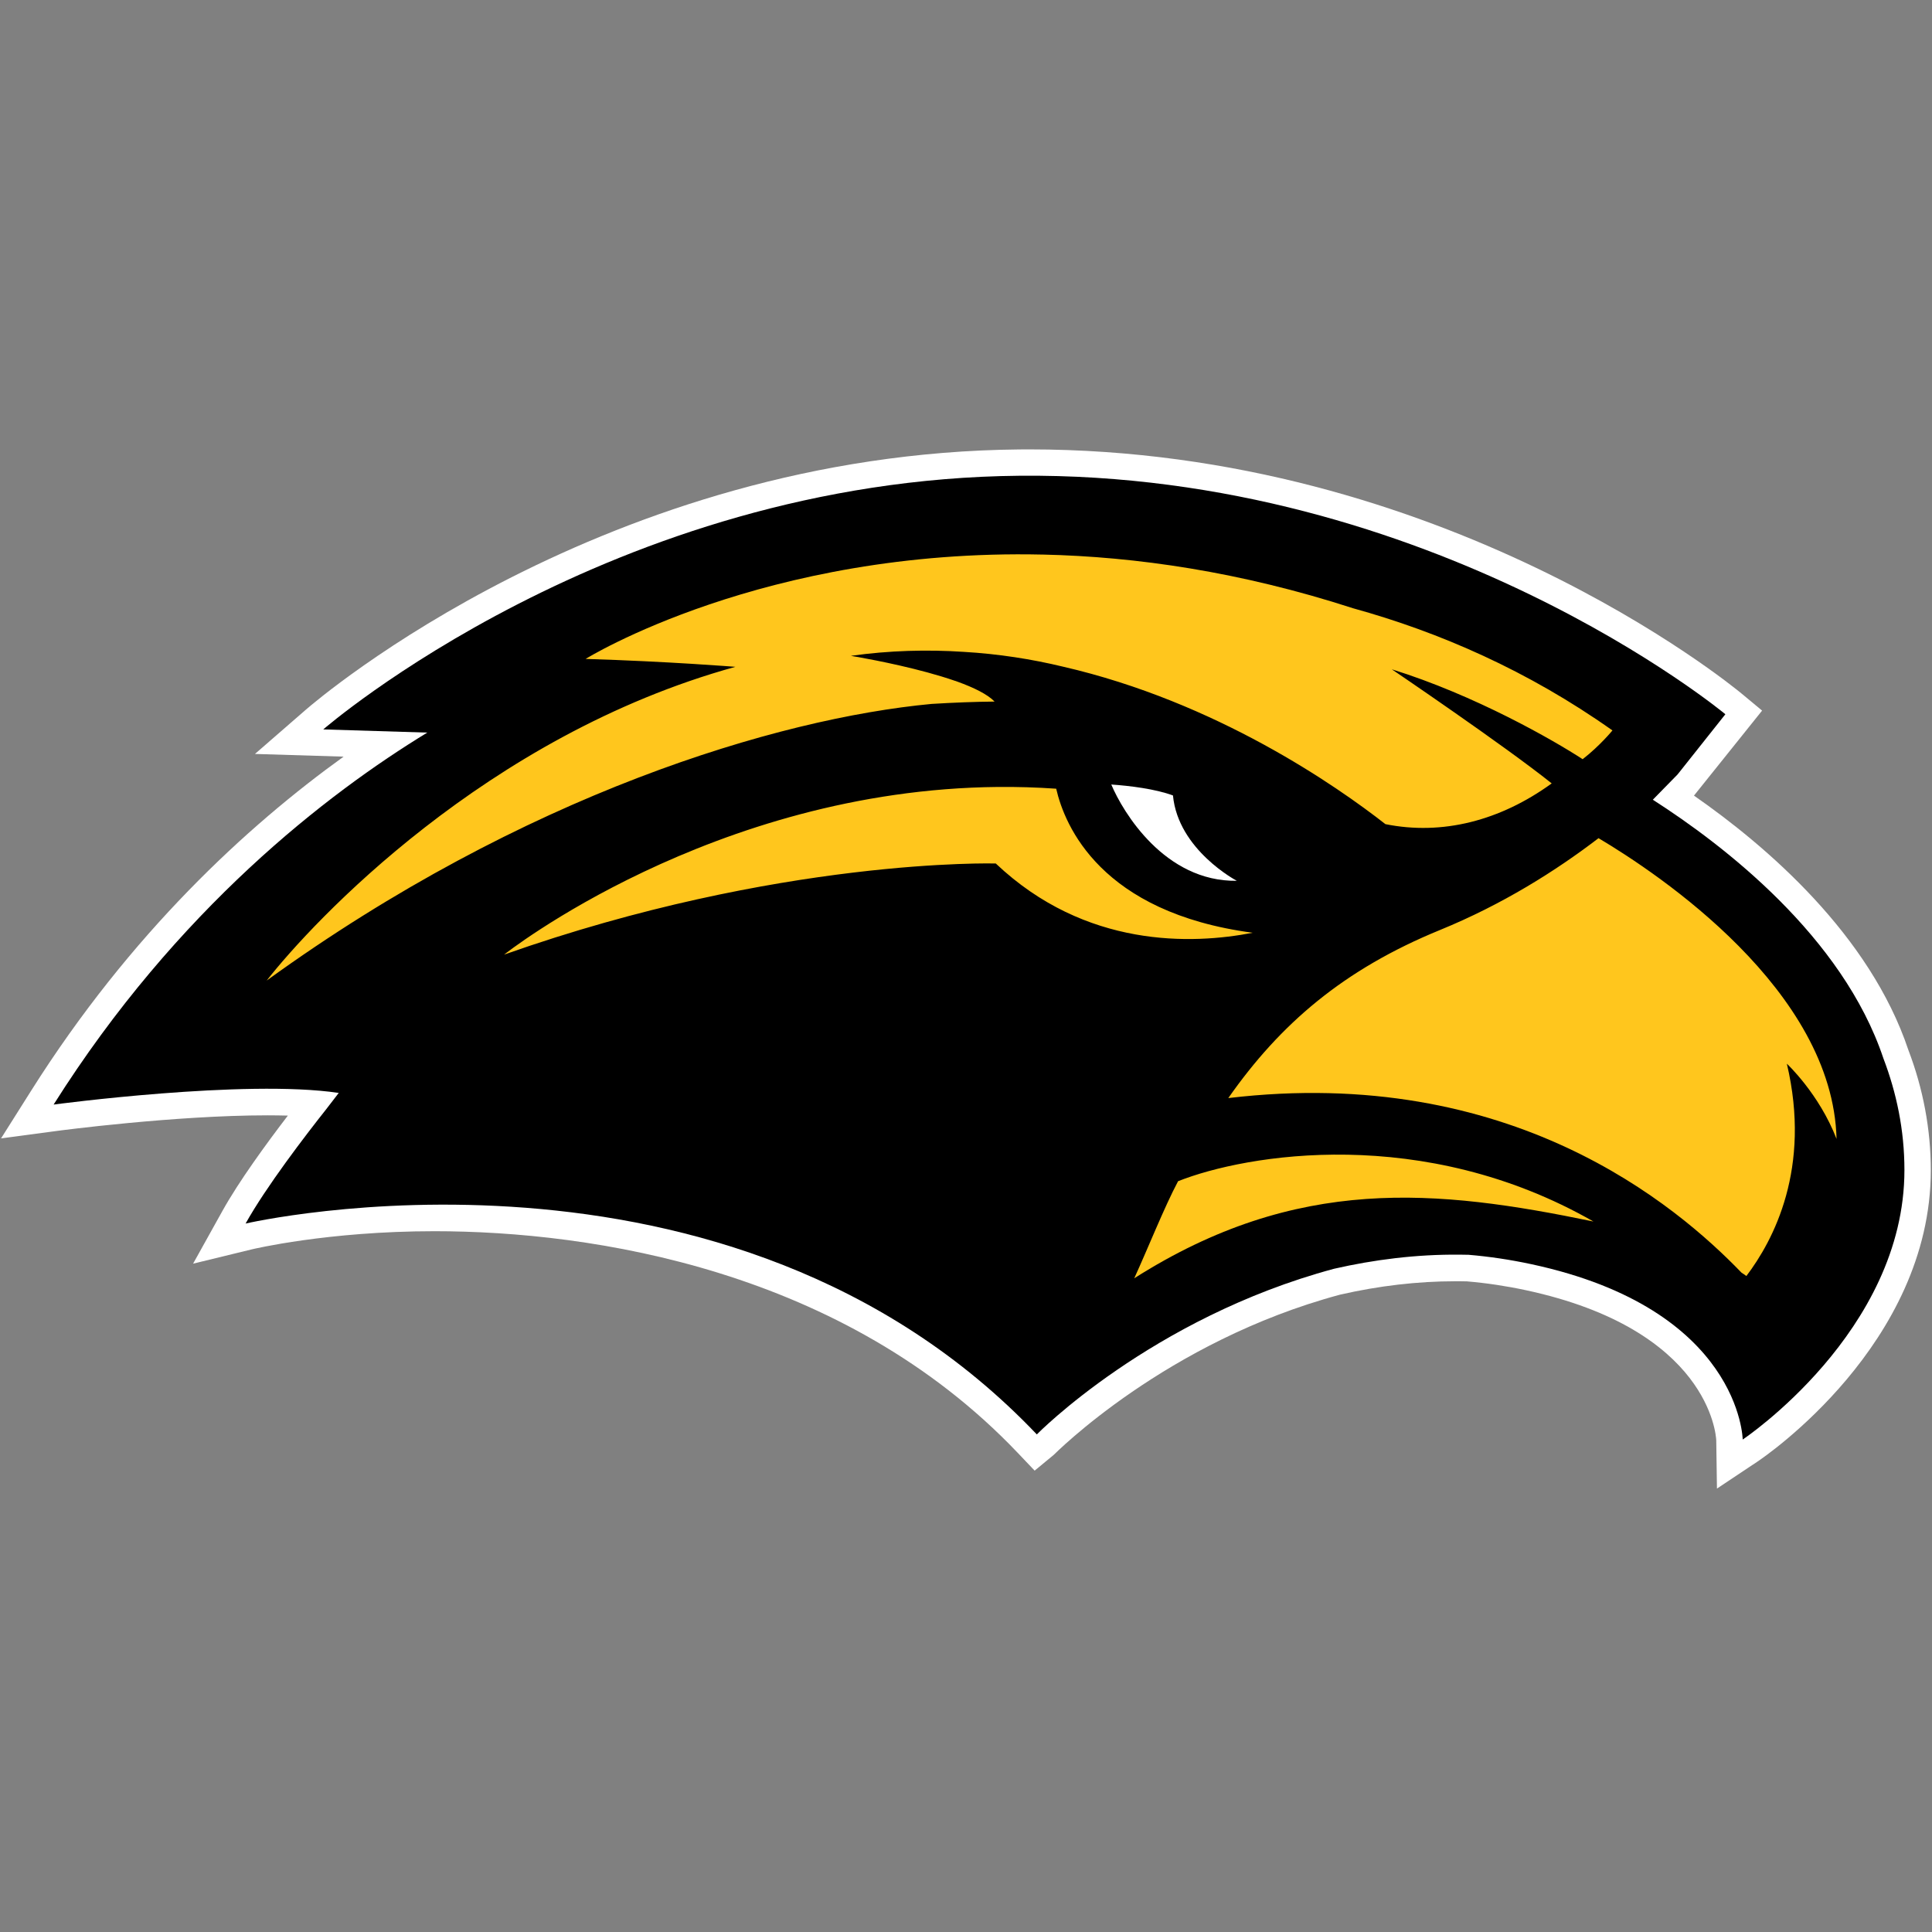 <?xml version="1.0" encoding="UTF-8" standalone="no"?>
<svg width="250px" height="250px" viewBox="0 0 250 250" version="1.1" xmlns="http://www.w3.org/2000/svg" xmlns:xlink="http://www.w3.org/1999/xlink">
    <rect x="0" y="0" width="250" height="250" fill="#808080" stroke="none"/>
    <!-- Generator: Sketch 47.1 (45422) - http://www.bohemiancoding.com/sketch -->
    <title>USM</title>
    <desc>Created with Sketch.</desc>
    <defs></defs>
    <g id="Page-1" stroke="none" stroke-width="1" fill="none" fill-rule="evenodd">
        <g id="USM" fill-rule="nonzero">
            <g id="Group" transform="translate(0, 58)">
                <path d="M246.95,56.882 C241.958,71.812 228.613,83.274 219.199,89.822 L228.015,100.822 L225.441,102.96 C223.887,104.256 186.74,134.623 133.178,134.623 L131.906,134.616 C78.357,134.124 41.145,102.305 39.587,100.948 L32.991,95.215 L44.462,94.865 C31.963,85.865 16.901,72.022 4.04,51.653 L0.136,45.466 L7.383,46.434 C7.539,46.457 22.56,48.451 34.625,48.451 C35.535,48.451 36.411,48.436 37.249,48.416 C34.442,44.75 30.896,39.882 28.79,36.094 L24.986,29.256 L32.587,31.108 C32.683,31.131 42.371,33.456 56.211,33.456 C76.639,33.456 109.14,28.478 131.686,4.785 L133.883,2.475 L136.339,4.503 C136.518,4.656 150.857,19.182 173.387,25.242 C178.434,26.397 183.457,26.98 188.313,26.98 L188.891,26.98 C189.2,26.98 189.516,26.976 189.828,26.965 C192.353,26.751 194.913,26.366 197.437,25.825 C221.122,20.741 222.051,7.122 222.082,6.397 L222.173,0.15 L227.394,3.63 C228.312,4.24 249.845,18.85 249.845,41.35 C249.845,46.621 248.855,51.889 246.95,56.882" id="Shape" fill="#FFFFFF" transform="translate(124.99, 67.387) scale(-1, 1) rotate(-180) translate(-124.99, -67.387) "></path>
                <path d="M243.713,52.874 C238.435,68.658 223.026,80.485 213.875,86.348 L217.081,89.622 L223.262,97.409 C223.262,97.409 185.548,128.763 131.941,128.271 C79.038,127.787 41.83,95.446 41.83,95.446 L55.289,95.034 C42.386,87.163 22.906,72.203 6.938,46.901 C6.938,46.901 31.696,50.221 43.833,48.407 C43.319,47.751 42.767,47.035 42.188,46.269 C39.522,42.903 34.423,36.256 31.78,31.506 C31.78,31.506 94.367,46.044 134.165,4.219 C134.165,4.219 148.934,19.283 172.63,25.656 C177.767,26.826 183.221,27.531 188.895,27.481 C189.276,27.481 189.653,27.474 190.034,27.462 C192.65,27.241 195.35,26.849 198.161,26.246 C225.254,20.43 225.505,3.556 225.505,3.556 C225.505,3.556 246.432,17.503 246.432,38.428 C246.432,43.604 245.408,48.43 243.713,52.874" id="Shape" fill="#000000" transform="translate(126.685, 65.916) scale(-1, 1) rotate(-180) translate(-126.685, -65.916) "></path>
                <path d="M134.935,13.762 C98.804,12.948 75.78,27.263 75.78,27.263 C86.523,27.591 95.161,28.287 95.161,28.287 C62.881,37.203 40.454,61.287 34.507,68.885 C67.759,44.808 100.605,34.959 120.546,33.087 C123.49,32.908 126.193,32.806 128.699,32.783 C127.773,31.83 125.984,30.961 123.867,30.198 C123.783,30.168 123.707,30.14 123.623,30.109 C123.611,30.109 123.598,30.103 123.587,30.103 C119.051,28.533 113.361,27.444 111.103,27.036 C110.737,26.972 110.539,26.942 110.531,26.941 L110.519,26.941 C110.259,26.89 110.109,26.863 110.109,26.863 C115.094,26.166 119.98,26.038 124.718,26.351 C129.242,26.618 133.527,27.295 137.541,28.263 C157.368,32.825 172.974,43.718 179.272,48.643 C186.63,50.129 194.132,48.205 200.789,43.372 C194.704,38.497 180.099,28.608 180.099,28.608 C190.854,31.947 201.016,37.777 204.794,40.24 C207.049,38.49 208.65,36.517 208.65,36.517 C197.697,28.771 186.229,23.788 175.069,20.704 C160.482,15.98 146.982,14.031 134.938,13.76 L134.935,13.762 Z M129.145,43.831 C92.155,44.171 65.228,65.528 65.228,65.528 C100.856,52.942 128.852,53.735 128.852,53.735 C140.464,64.728 154.284,64.22 162.098,62.699 C142.454,60.084 137.776,48.883 136.671,44.058 C134.121,43.881 131.61,43.809 129.144,43.831 L129.145,43.831 Z M206.848,50.46 C201.303,54.702 194.422,59.033 186.337,62.341 C173.841,67.453 165.654,74.501 158.94,84.091 C195.516,79.738 216.934,97.962 225.343,106.675 C225.568,106.816 225.774,106.967 225.98,107.116 C229.476,102.511 234.423,93.193 231.217,79.642 C231.217,79.642 235.379,83.504 237.649,89.374 C237.173,70.129 214.69,55.118 206.85,50.459 L206.848,50.46 Z M174.37,91.418 C164.789,91.251 156.858,93.095 152.442,94.848 C150.668,98.184 148.523,103.582 146.771,107.409 C167.832,94.033 185.919,95.865 206.195,100.065 C195.184,93.767 183.952,91.585 174.372,91.418 L174.37,91.418 Z" id="Shape" fill="#FFC61D" transform="translate(136.078, 60.568) rotate(-360) translate(-136.078, -60.568) "></path>
                <path d="M160.043,43.516 C160.043,43.516 152.445,47.503 151.782,54.559 C149.52,55.401 146.196,55.813 143.8,55.976 C145.304,52.397 150.728,43.379 160.043,43.516" id="Shape" fill="#FFFFFF" transform="translate(151.921, 49.746) scale(-1, 1) rotate(-180) translate(-151.921, -49.746) "></path>
            </g>
        </g>
    </g>
</svg>